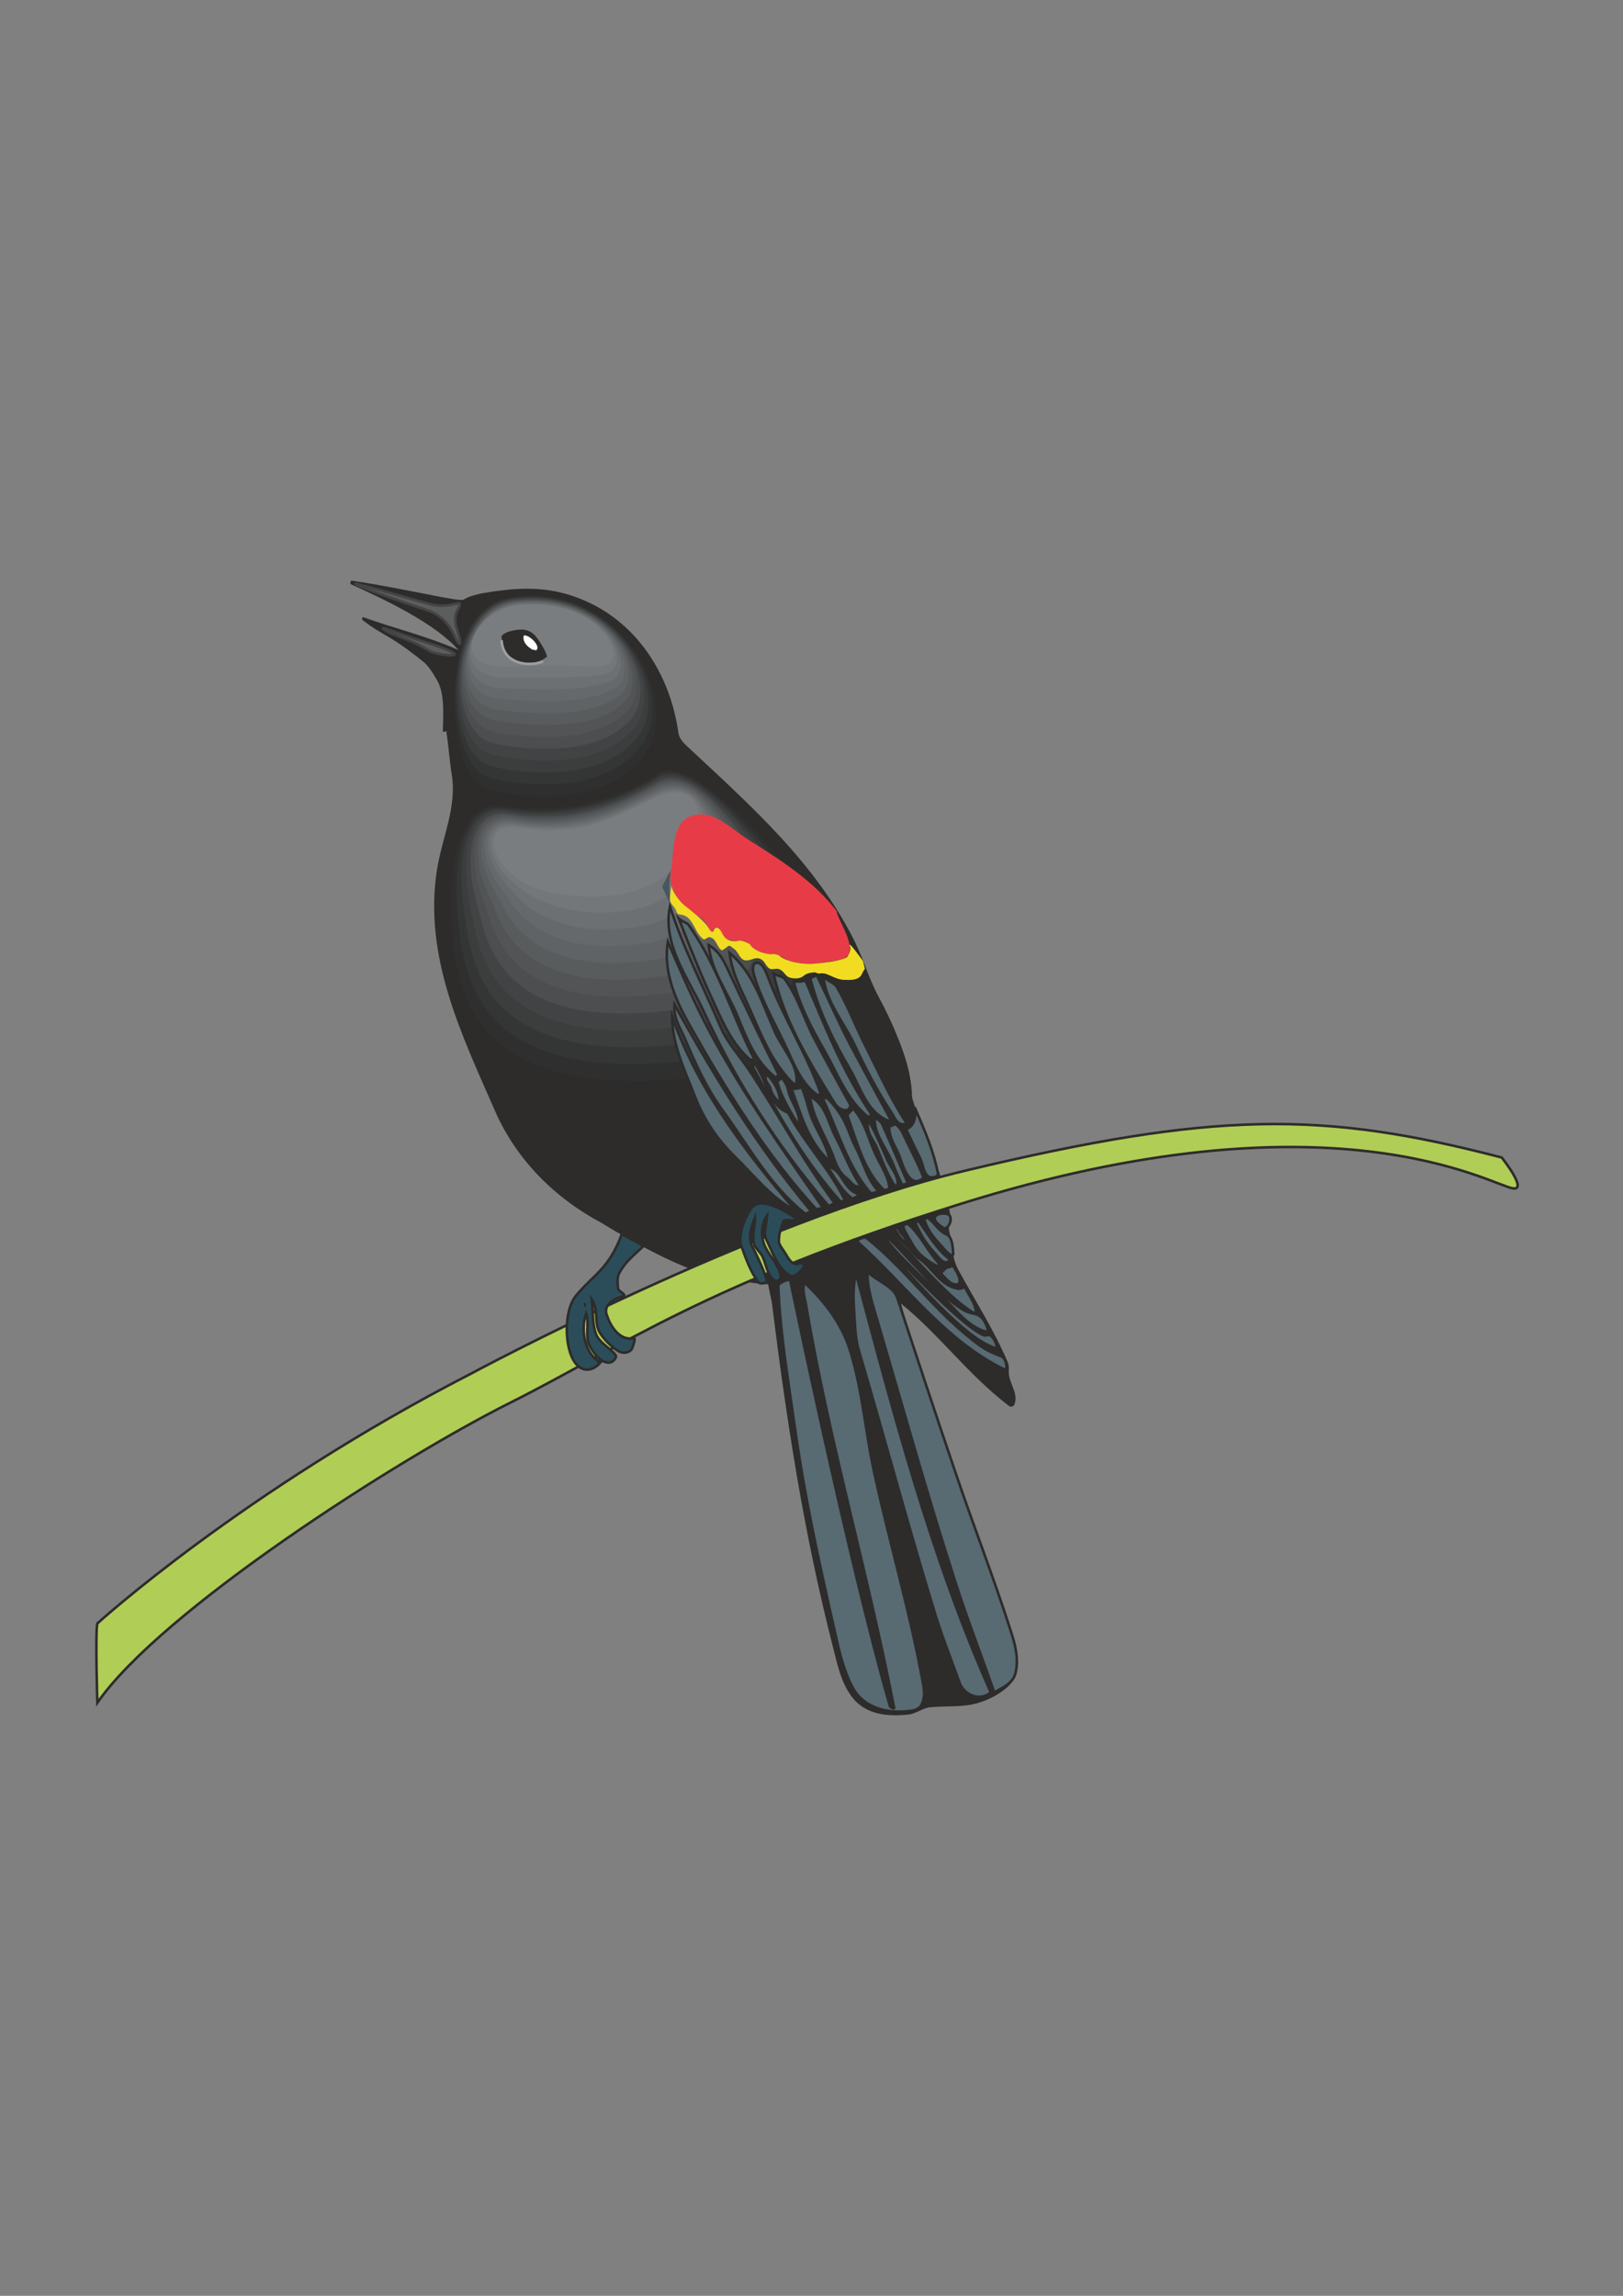 <?xml version="1.0" encoding="utf-8"?>
<!-- Created by UniConvertor 2.0rc4 (https://sk1project.net/) -->
<svg xmlns="http://www.w3.org/2000/svg" height="841.89pt" viewBox="0 0 595.276 841.89" width="595.276pt" version="1.1" xmlns:xlink="http://www.w3.org/1999/xlink" id="081af4cf-f612-11ea-8527-dcc15c148e23">

<rect x="0" y="0" width="595.276" height="841.89" fill="#808080" stroke="none"/>

<g>
	<path style="fill:#2d2c2b;" d="M 348.686,447.729 C 348.038,448.737 347.894,450.249 348.11,451.257 349.334,456.081 349.046,461.049 351.35,465.369 357.614,476.961 364.526,487.545 369.638,499.569 370.286,501.081 369.854,502.881 370.07,504.321 370.646,507.849 373.67,511.593 371.942,515.265 371.798,515.625 370.79,516.129 370.142,515.625 355.022,504.105 344.726,489.633 330.47,478.041 332.99,487.905 336.014,497.481 339.254,507.129 350.342,539.961 362.294,571.137 372.446,604.473 374.03,609.729 373.526,615.129 369.422,618.729 366.254,621.537 362.294,623.481 358.262,624.633 352.718,626.145 346.814,625.497 341.054,626.073 338.678,626.289 335.87,628.449 333.278,628.737 325.79,629.529 317.438,628.953 312.398,622.185 308.438,616.857 307.286,610.881 305.702,604.761 294.686,561.921 288.422,520.449 283.094,477.681 L 281.726,470.985 C 281.726,470.985 276.398,470.553 274.382,470.193 272.366,469.761 263.87,468.177 263.87,468.177 250.118,466.953 220.742,448.521 220.742,448.521 203.534,439.377 189.35,425.265 181.574,407.409 169.334,379.473 155.294,350.817 160.262,318.993 162.206,306.897 167.678,295.881 165.662,283.857 164.798,278.457 164.51,273.201 163.646,267.945 163.358,268.521 162.854,268.305 162.422,268.377 162.494,262.761 163.286,254.481 160.262,249.369 158.822,246.921 157.238,244.185 155.006,242.457 142.55,232.449 140.75,233.385 132.902,227.337 132.758,227.193 132.758,226.185 133.262,226.329 143.486,230.073 156.806,233.313 168.11,238.353 159.542,228.489 140.606,219.633 128.654,214.233 128.51,214.161 128.366,212.865 129.014,212.937 149.822,216.033 168.686,220.929 170.126,219.849 171.494,218.841 175.238,217.833 176.966,217.545 190.07,215.313 200.798,214.737 212.966,219.633 233.27,227.697 245.798,247.065 248.822,268.737 249.182,271.257 251.27,272.985 252.998,274.569 276.038,296.097 298.934,316.473 313.19,344.625 314.99,348.297 316.574,352.185 318.014,356.073 322.838,368.601 330.47,379.833 333.35,393.081 333.35,393.081 334.718,400.209 334.358,401.361 333.926,402.585 344.438,429.729 344.438,429.729 344.438,429.729 349.478,446.577 348.686,447.729 L 348.686,447.729 Z" />
	<path style="fill:#2e2f2e;" d="M 260.702,394.449 C 175.958,405.465 167.75,367.449 165.734,340.449 163.718,313.449 170.054,293.073 184.742,295.449 208.718,299.481 229.742,291.489 241.766,283.497 253.718,275.505 285.686,314.457 285.686,314.457 285.686,314.457 319.67,386.817 260.702,394.449 L 260.702,394.449 Z" />
	<g>
		<path style="fill:#343535;" d="M 168.254,339.009 C 165.158,313.809 170.558,293.793 185.246,296.241 209.222,300.201 229.454,292.137 241.55,284.289 254.15,276.297 283.022,313.593 283.022,313.593 283.022,313.593 313.478,380.913 257.822,388.329 179.63,398.625 170.702,363.849 168.254,339.009 L 168.254,339.009 Z" />
		<path style="fill:#3c3d3d;" d="M 170.774,337.569 C 166.526,314.169 171.062,294.513 185.75,296.961 209.726,300.993 229.238,292.785 241.478,285.153 254.582,277.161 280.358,312.729 280.358,312.729 280.358,312.729 307.286,375.081 255.014,382.281 183.374,391.785 173.654,360.249 170.774,337.569 L 170.774,337.569 Z" />
		<path style="fill:#424344;" d="M 173.294,336.129 C 167.822,314.457 171.638,295.233 186.254,297.681 210.23,301.713 229.022,293.433 241.334,286.017 255.014,277.953 277.694,311.793 277.694,311.793 277.694,311.793 301.022,369.177 252.134,376.161 187.118,385.017 176.606,356.721 173.294,336.129 L 173.294,336.129 Z" />
		<path style="fill:#4c4e4f;" d="M 175.886,334.689 C 169.262,314.817 172.286,296.025 186.83,298.473 210.878,302.433 228.878,294.009 241.334,286.809 255.518,278.817 275.102,310.929 275.102,310.929 275.102,310.929 294.902,363.345 249.398,370.113 190.934,378.177 179.702,353.121 175.886,334.689 L 175.886,334.689 Z" />
		<path style="fill:#525455;" d="M 178.406,333.177 C 170.63,315.033 172.79,296.673 187.334,299.121 211.382,303.153 228.662,294.585 241.19,287.601 255.95,279.609 272.438,309.921 272.438,309.921 272.438,309.921 288.638,357.441 246.518,363.993 194.606,371.337 182.654,349.521 178.406,333.177 L 178.406,333.177 Z" />
		<path style="fill:#595c5d;" d="M 180.926,331.737 C 171.998,315.393 173.294,297.393 187.91,299.841 211.886,303.873 228.446,295.233 241.046,288.393 256.31,280.401 269.774,309.057 269.774,309.057 269.774,309.057 282.446,351.609 243.71,357.873 198.35,364.497 185.678,345.921 180.926,331.737 L 180.926,331.737 Z" />
		<path style="fill:#606365;" d="M 183.518,330.297 C 173.438,315.681 173.87,298.185 188.486,300.633 212.462,304.593 228.302,295.881 241.046,289.257 256.814,281.265 267.182,308.121 267.182,308.121 267.182,308.121 276.254,345.777 240.902,351.825 202.166,357.657 188.702,342.393 183.518,330.297 L 183.518,330.297 Z" />
		<path style="fill:#66696b;" d="M 186.038,328.857 C 174.806,316.041 174.374,298.905 188.99,301.353 212.966,305.313 228.086,296.529 240.902,290.049 257.246,282.057 264.518,307.257 264.518,307.257 264.518,307.257 270.062,339.945 238.094,345.705 205.91,350.889 191.654,338.793 186.038,328.857 L 186.038,328.857 Z" />
		<path style="fill:#6d7072;" d="M 188.558,327.417 C 176.174,316.329 174.95,299.625 189.494,302.073 213.542,306.105 227.798,297.177 240.83,290.913 257.678,282.921 261.854,306.393 261.854,306.393 261.854,306.393 263.798,334.113 235.214,339.657 209.654,344.049 194.678,335.265 188.558,327.417 L 188.558,327.417 Z" />
		<path style="fill:#73777a;" d="M 191.15,325.905 C 177.614,316.617 175.526,300.345 190.214,302.793 214.118,306.753 227.654,297.753 240.758,291.633 258.182,283.641 259.262,305.385 259.262,305.385 259.262,305.385 257.606,328.209 232.478,333.537 213.398,337.137 197.702,331.593 191.15,325.905 L 191.15,325.905 Z" />
	</g>
	<path style="fill:#797d80;" d="M 229.67,327.489 C 217.214,330.369 200.726,328.065 193.67,324.537 178.982,316.977 176.03,301.065 190.718,303.513 214.694,307.545 227.51,298.401 240.614,292.497 258.614,284.505 256.67,304.521 256.67,304.521 256.67,304.521 251.414,322.449 229.67,327.489 L 229.67,327.489 Z" />
	<path style="fill:#2e2f2e;" d="M 187.19,218.985 C 227.582,212.793 250.622,256.425 236.654,276.441 220.886,298.977 181.646,291.273 176.75,288.465 163.718,280.977 159.326,223.233 187.19,218.985 L 187.19,218.985 Z" />
	<g>
		<path style="fill:#343535;" d="M 235.07,273.561 C 219.878,293.937 182.942,286.953 177.686,284.433 163.646,277.737 160.55,223.377 187.406,219.273 227.078,213.297 249.038,255.489 235.07,273.561 L 235.07,273.561 Z" />
		<path style="fill:#3c3d3d;" d="M 233.486,270.681 C 218.87,288.969 184.238,282.633 178.622,280.473 163.646,274.641 161.846,223.449 187.694,219.561 226.574,213.873 247.382,254.409 233.486,270.681 L 233.486,270.681 Z" />
		<path style="fill:#424344;" d="M 231.902,267.729 C 217.79,283.929 185.534,278.313 179.558,276.441 163.646,271.401 163.142,223.377 187.91,219.777 226.07,214.305 245.798,253.329 231.902,267.729 L 231.902,267.729 Z" />
		<path style="fill:#4c4e4f;" d="M 230.318,264.849 C 216.71,279.033 186.83,273.993 180.566,272.481 163.574,268.305 164.438,223.449 188.126,220.137 225.566,214.881 244.214,252.321 230.318,264.849 L 230.318,264.849 Z" />
		<path style="fill:#525455;" d="M 228.734,261.969 C 215.702,274.065 188.198,269.745 181.502,268.449 163.574,265.137 165.734,223.521 188.342,220.425 225.062,215.457 242.558,251.313 228.734,261.969 L 228.734,261.969 Z" />
		<path style="fill:#595c5d;" d="M 227.15,259.017 C 214.622,269.025 189.494,265.353 182.438,264.417 163.574,261.897 167.102,223.521 188.63,220.641 224.558,215.889 240.974,250.233 227.15,259.017 L 227.15,259.017 Z" />
		<path style="fill:#606365;" d="M 225.566,256.137 C 213.614,264.057 190.79,261.105 183.446,260.457 163.574,258.801 168.398,223.593 188.846,220.929 224.054,216.465 239.39,249.225 225.566,256.137 L 225.566,256.137 Z" />
		<path style="fill:#66696b;" d="M 223.982,253.185 C 212.534,259.017 192.158,256.713 184.382,256.425 163.502,255.561 169.694,223.593 189.062,221.145 223.55,216.969 237.734,248.145 223.982,253.185 L 223.982,253.185 Z" />
		<path style="fill:#6d7072;" d="M 222.326,250.305 C 211.382,254.049 193.382,252.465 185.246,252.465 163.43,252.465 170.918,223.665 189.206,221.505 222.902,217.473 236.078,247.137 222.326,250.305 L 222.326,250.305 Z" />
		<path style="fill:#73777a;" d="M 220.742,247.425 C 210.374,249.081 194.678,248.217 186.254,248.505 163.43,249.297 172.214,223.737 189.494,221.793 222.398,218.049 234.494,246.129 220.742,247.425 L 220.742,247.425 Z" />
	</g>
	<path style="fill:#797d80;" d="M 189.638,222.009 C 221.894,218.553 232.838,244.977 219.086,244.473 209.222,244.113 195.902,243.897 187.19,244.473 163.358,246.129 173.51,223.737 189.638,222.009 L 189.638,222.009 Z" />
	<path style="stroke:#2d2c2b;stroke-width:0.936;stroke-miterlimit:10.433;fill:#b0cd56;" d="M 35.702,595.329 C 35.702,595.329 89.126,546.729 172.574,503.817 172.574,503.817 276.254,447.945 354.014,429.297 445.598,407.409 484.982,407.337 550.79,424.473 550.79,424.473 560.51,436.641 554.894,435.777 547.046,434.697 488.726,398.769 352.358,441.465 259.19,470.625 228.014,493.881 187.118,514.401 146.366,534.777 59.174,590.505 35.702,624.417 35.702,624.417 34.91,598.569 35.702,595.329 L 35.702,595.329 Z" />
	<path style="fill:#e73c47;" d="M 306.854,334.113 C 298.646,323.241 286.406,315.393 274.31,307.833 267.902,303.801 261.854,297.033 254.294,298.977 246.086,301.137 247.31,312.153 246.086,319.425 244.43,328.785 254.366,335.049 256.454,336.129 258.398,337.137 259.55,339.657 260.918,341.961 261.422,341.529 262.646,339.801 263.078,340.017 264.518,340.809 264.95,343.905 266.462,344.409 268.406,345.057 270.134,345.129 272.51,345.129 274.814,345.057 276.038,348.369 278.27,348.945 280.502,349.593 281.294,350.313 283.886,349.809 285.182,349.593 287.558,351.753 289.79,352.401 295.838,354.273 301.454,353.121 307.646,352.041 317.078,350.529 307.142,337.713 306.854,334.113 L 306.854,334.113 Z" />
	<path style="fill:#2d2c2b;" d="M 317.078,380.049 C 322.262,390.273 326.51,400.713 333.062,410.073 335.87,408.633 334.358,405.897 334.43,403.953 334.646,398.697 333.638,393.369 332.054,388.257 328.598,377.457 323.774,367.449 317.726,357.873 315.134,360.537 311.678,361.401 308.078,361.905 311.318,367.881 314.054,374.001 317.078,380.049 L 317.078,380.049 Z" />
	<path style="stroke:#2d2c2b;stroke-width:0.936;stroke-miterlimit:10.433;fill:#586a72;" d="M 316.934,382.569 C 313.478,375.729 310.958,368.817 306.998,362.049 305.918,360.177 303.326,359.817 301.958,357.945 302.966,367.449 309.302,374.577 313.262,382.785 317.294,391.497 321.47,399.633 327.014,408.057 328.382,410.217 329.102,413.025 332.63,412.089 326.438,402.729 322.046,392.649 316.934,382.569 L 316.934,382.569 Z" />
	<path style="stroke:#2d2c2b;stroke-width:0.936;stroke-miterlimit:10.433;fill:#586a72;" d="M 313.694,386.601 C 308.438,376.953 304.262,367.233 299.51,357.513 298.79,358.233 297.134,358.377 297.278,359.097 300.446,371.265 305.702,381.705 311.966,392.505 315.71,399.057 317.87,407.481 325.358,410.793 325.862,411.009 326.87,411.009 326.438,410.145 322.046,402.153 318.014,394.593 313.694,386.601 L 313.694,386.601 Z" />
	<path style="stroke:#2d2c2b;stroke-width:0.936;stroke-miterlimit:10.433;fill:#586a72;" d="M 302.246,385.017 C 307.286,393.729 310.382,403.161 318.446,409.641 318.662,409.065 320.102,409.353 319.526,408.489 308.798,392.505 302.606,376.305 295.406,359.529 293.894,360.249 291.014,359.673 291.158,360.177 293.462,369.033 297.566,376.881 302.246,385.017 L 302.246,385.017 Z" />
	<path style="stroke:#2d2c2b;stroke-width:0.936;stroke-miterlimit:10.433;fill:#586a72;" d="M 298.934,381.417 C 294.902,373.857 292.886,366.009 287.774,358.953 287.198,358.089 285.11,357.873 283.742,357.081 287.414,373.929 296.558,389.049 305.99,404.313 306.998,405.969 308.51,407.193 310.382,407.121 311.534,407.049 312.11,405.537 311.75,404.889 307.286,396.969 303.182,389.409 298.934,381.417 L 298.934,381.417 Z" />
	<path style="stroke:#2d2c2b;stroke-width:0.936;stroke-miterlimit:10.433;fill:#586a72;" d="M 288.782,384.945 C 291.518,390.921 294.038,397.257 299.582,401.433 300.014,401.793 301.022,401.001 300.95,400.857 295.622,385.881 287.126,372.921 281.582,358.017 280.79,356.001 279.638,353.121 277.694,353.049 275.462,353.049 276.254,356.649 276.614,357.801 279.494,367.377 284.606,375.873 288.782,384.945 L 288.782,384.945 Z" />
	<path style="stroke:#2d2c2b;stroke-width:0.936;stroke-miterlimit:10.433;fill:#586a72;" d="M 284.102,378.177 C 279.638,368.097 276.326,356.721 267.614,349.449 268.262,355.641 270.926,361.185 273.518,366.729 277.694,375.585 280.646,384.513 286.766,392.577 288.206,394.377 291.95,399.489 292.166,396.681 292.598,390.273 286.91,384.513 284.102,378.177 L 284.102,378.177 Z" />
	<path style="stroke:#2d2c2b;stroke-width:0.936;stroke-miterlimit:10.433;fill:#586a72;" d="M 270.566,372.777 C 273.878,380.841 276.974,389.121 284.246,394.953 284.822,395.385 285.542,394.017 285.542,394.017 278.774,380.481 272.582,367.521 266.174,353.913 264.734,351.033 262.934,348.225 259.91,346.569 260.846,356.145 267.038,364.065 270.566,372.777 L 270.566,372.777 Z" />
	<path style="stroke:#2d2c2b;stroke-width:0.936;stroke-miterlimit:10.433;fill:#586a72;" d="M 261.926,367.953 C 265.382,375.441 268.55,382.785 274.958,388.473 275.246,388.761 276.758,388.689 276.614,388.329 268.19,371.769 263.582,354.849 252.566,339.153 252.062,338.433 250.118,337.929 248.966,336.849 252.998,347.361 257.174,357.657 261.926,367.953 L 261.926,367.953 Z" />
	<path style="stroke:#2d2c2b;stroke-width:0.936;stroke-miterlimit:10.433;fill:#586a72;" d="M 258.182,371.049 C 270.134,396.897 284.966,420.081 303.83,442.185 303.974,442.329 306.206,441.249 306.062,441.105 293.966,424.905 285.83,409.065 274.598,392.217 271.07,386.961 266.894,382.641 264.374,376.809 258.038,361.977 250.622,347.793 245.726,332.385 242.846,346.497 252.494,358.665 258.182,371.049 L 258.182,371.049 Z" />
	<path style="stroke:#2d2c2b;stroke-width:0.936;stroke-miterlimit:10.433;fill:#586a72;" d="M 260.63,378.969 C 254.654,367.881 249.902,356.721 244.934,345.345 243.278,355.713 247.31,365.793 252.35,374.865 266.246,399.633 280.718,423.033 299.582,443.697 300.014,442.545 302.462,443.841 301.67,442.689 286.55,420.801 272.798,401.649 260.63,378.969 L 260.63,378.969 Z" />
	<path style="stroke:#2d2c2b;stroke-width:0.936;stroke-miterlimit:10.433;fill:#586a72;" d="M 265.31,407.553 C 275.102,421.089 282.302,434.625 295.262,445.065 295.55,445.281 297.494,444.201 297.278,443.913 277.334,419.937 261.998,394.809 247.382,368.385 246.878,373.209 249.614,377.169 251.342,381.201 255.23,390.417 259.19,399.129 265.31,407.553 L 265.31,407.553 Z" />
	<path style="stroke:#2d2c2b;stroke-width:0.936;stroke-miterlimit:10.433;fill:#586a72;" d="M 269.558,424.185 C 276.758,431.241 282.806,439.233 291.806,443.985 273.518,422.601 255.95,399.705 246.518,372.777 246.59,383.361 251.27,392.649 254.942,402.225 258.182,410.505 263.006,417.777 269.558,424.185 L 269.558,424.185 Z" />
	<path style="stroke:#2d2c2b;stroke-width:0.936;stroke-miterlimit:10.433;fill:#586a72;" d="M 337.454,424.689 C 338.606,426.993 338.606,430.161 340.622,431.529 341.342,431.961 344.294,431.817 344.006,430.305 342.422,422.097 339.254,414.825 336.014,407.265 335.51,410.073 335.51,412.809 332.342,414.105 334.07,417.633 335.654,421.161 337.454,424.689 L 337.454,424.689 Z" />
	<path style="stroke:#2d2c2b;stroke-width:0.936;stroke-miterlimit:10.433;fill:#586a72;" d="M 330.11,424.545 C 331.334,428.145 333.926,436.281 338.75,431.889 336.59,426.345 333.782,421.305 331.262,415.833 330.614,414.465 329.678,412.881 328.238,412.233 327.734,412.089 327.158,413.457 326.222,412.521 325.718,417.129 328.742,420.585 330.11,424.545 L 330.11,424.545 Z" />
	<path style="stroke:#2d2c2b;stroke-width:0.936;stroke-miterlimit:10.433;fill:#586a72;" d="M 327.446,426.633 C 328.526,429.369 329.606,432.105 331.046,434.697 331.622,434.049 333.134,434.193 332.846,433.545 329.678,426.417 326.798,419.361 323.558,412.233 323.126,411.225 320.822,409.353 320.822,410.505 320.75,416.121 325.214,421.161 327.446,426.633 L 327.446,426.633 Z" />
	<path style="stroke:#2d2c2b;stroke-width:0.936;stroke-miterlimit:10.433;fill:#586a72;" d="M 325.286,425.049 C 323.27,420.225 321.11,415.473 318.59,410.865 317.222,414.969 320.462,417.921 321.758,421.233 323.486,425.481 325.07,429.729 327.518,433.833 327.878,434.481 329.03,435.417 329.102,434.985 329.894,431.241 326.654,428.361 325.286,425.049 L 325.286,425.049 Z" />
	<path style="stroke:#2d2c2b;stroke-width:0.936;stroke-miterlimit:10.433;fill:#586a72;" d="M 321.182,423.465 C 318.446,417.633 317.294,411.297 312.83,406.401 312.254,407.553 310.598,408.633 310.814,409.137 314.27,418.569 316.646,428.793 323.918,436.137 324.422,436.713 326.294,436.065 326.222,435.561 325.718,431.169 323.054,427.425 321.182,423.465 L 321.182,423.465 Z" />
	<path style="stroke:#2d2c2b;stroke-width:0.936;stroke-miterlimit:10.433;fill:#586a72;" d="M 313.766,420.585 C 311.75,416.697 310.742,412.449 308.366,408.849 306.782,406.473 305.054,404.025 302.678,402.153 302.318,401.937 302.606,403.089 301.958,403.233 307.43,414.825 310.67,427.353 319.166,437.361 319.454,437.721 321.182,437.433 322.118,436.785 317.87,432.177 316.646,426.057 313.766,420.585 L 313.766,420.585 Z" />
	<path style="stroke:#2d2c2b;stroke-width:0.936;stroke-miterlimit:10.433;fill:#586a72;" d="M 306.566,417.129 C 303.614,411.585 302.966,404.961 297.062,402.081 298.142,409.929 302.678,416.337 305.414,423.537 306.566,426.849 307.79,430.089 310.598,432.105 312.11,433.257 313.334,435.921 315.638,434.841 311.894,429.297 309.662,423.033 306.566,417.129 L 306.566,417.129 Z" />
	<path style="stroke:#2d2c2b;stroke-width:0.936;stroke-miterlimit:10.433;fill:#586a72;" d="M 297.998,410.649 C 296.27,406.617 295.766,402.297 293.822,398.409 293.03,399.921 290.078,398.553 290.582,399.921 293.894,409.137 296.63,419.073 304.334,425.913 303.47,420.297 300.158,415.689 297.998,410.649 L 297.998,410.649 Z" />
	<path style="stroke:#2d2c2b;stroke-width:0.936;stroke-miterlimit:10.433;fill:#586a72;" d="M 288.998,399.561 C 288.638,397.833 287.774,396.465 286.622,395.169 286.19,395.889 284.966,396.321 285.182,397.113 286.838,402.873 290.006,407.769 293.03,412.881 293.75,407.769 290.006,404.241 288.998,399.561 L 288.998,399.561 Z" />
	<path style="stroke:#2d2c2b;stroke-width:0.432;stroke-miterlimit:10.433;fill:#586a72;" d="M 282.806,399.129 C 283.166,400.929 284.462,402.513 285.758,404.025 285.83,400.281 283.67,396.897 281.366,394.377 280.286,396.321 282.446,397.401 282.806,399.129 L 282.806,399.129 Z" />
	<path style="stroke:#2d2c2b;stroke-width:0.936;stroke-miterlimit:10.433;fill:#586a72;" d="M 277.334,393.441 C 286.19,410.433 295.766,426.633 308.438,440.817 308.87,440.169 309.518,440.529 310.022,440.385 304.334,428.721 295.19,419.361 288.998,407.985 282.302,405.537 281.222,396.897 277.55,391.137 277.334,390.633 276.614,389.481 276.254,390.705 276.038,391.641 276.902,392.577 277.334,393.441 L 277.334,393.441 Z" />
	<path style="stroke:#2d2c2b;stroke-width:0.936;stroke-miterlimit:10.433;fill:#586a72;" d="M 312.758,436.857 C 308.942,434.193 308.15,428.433 303.542,427.857 306.206,431.889 308.438,436.281 312.254,439.305 312.83,439.809 314.126,438.729 315.206,438.297 314.558,437.649 313.55,437.433 312.758,436.857 L 312.758,436.857 Z" />
	<path style="fill:#2d2c2b;" d="M 364.814,502.161 C 354.158,497.193 323.558,465.225 312.47,455.433 303.902,457.089 318.014,462.777 318.878,463.497 326.87,470.553 346.886,489.921 350.99,494.313 357.686,501.441 363.95,508.713 372.374,513.681 371.87,508.785 369.494,504.321 364.814,502.161 L 364.814,502.161 Z" />
	<path style="stroke:#2d2c2b;stroke-width:0.936;stroke-miterlimit:10.433;fill:#586a72;" d="M 359.414,493.449 C 343.214,481.641 333.206,466.449 317.942,454.065 317.078,453.345 315.35,454.281 314.126,455.001 331.982,470.985 346.454,491.433 368.198,502.089 369.998,502.953 368.99,497.985 367.334,497.409 364.454,496.329 361.934,495.249 359.414,493.449 L 359.414,493.449 Z" />
	<path style="stroke:#2d2c2b;stroke-width:0.936;stroke-miterlimit:10.433;fill:#586a72;" d="M 360.566,489.561 C 350.774,484.881 329.174,460.545 320.534,453.057 329.462,462.129 352.646,490.929 365.246,494.385 366.182,494.673 364.886,490.353 362.942,489.561 362.366,489.345 361.502,489.993 360.566,489.561 L 360.566,489.561 Z" />
	<path style="stroke:#2d2c2b;stroke-width:0.936;stroke-miterlimit:10.433;fill:#586a72;" d="M 356.75,481.641 C 347.966,480.345 330.758,457.449 323.63,452.193 325.862,457.521 343.718,473.577 347.606,477.465 351.566,481.569 355.166,486.033 360.638,488.049 361.214,488.265 362.582,488.337 362.438,487.833 361.43,484.881 360.35,482.145 356.75,481.641 L 356.75,481.641 Z" />
	<path style="stroke:#2d2c2b;stroke-width:0.936;stroke-miterlimit:10.433;fill:#586a72;" d="M 351.35,472.569 C 344.726,471.489 342.134,464.865 336.662,461.193 335.366,460.329 327.374,450.681 325.43,451.401 333.566,458.601 346.958,475.305 356.606,481.137 356.966,481.425 358.046,481.497 357.974,480.921 357.542,477.393 355.094,474.729 353.726,471.633 353.222,472.569 351.926,472.641 351.35,472.569 L 351.35,472.569 Z" />
	<path style="stroke:#2d2c2b;stroke-width:0.936;stroke-miterlimit:10.433;fill:#586a72;" d="M 329.75,450.969 C 329.606,450.465 328.67,449.817 328.454,450.249 327.878,451.473 331.622,455.361 331.838,455.793 332.774,453.489 330.254,452.697 329.75,450.969 L 329.75,450.969 Z" />
	<path style="stroke:#2d2c2b;stroke-width:0.936;stroke-miterlimit:10.433;fill:#586a72;" d="M 334.646,456.225 C 336.806,460.185 340.334,462.489 344.078,464.505 344.222,464.577 344.366,463.281 344.222,463.137 340.118,458.601 337.814,453.201 333.35,449.097 332.846,448.665 330.974,448.953 331.334,450.033 332.126,452.193 333.494,454.137 334.646,456.225 L 334.646,456.225 Z" />
	<path style="stroke:#2d2c2b;stroke-width:0.936;stroke-miterlimit:10.433;fill:#586a72;" d="M 342.422,459.033 C 343.79,460.401 346.526,465.009 348.398,461.841 343.574,458.169 340.694,453.057 337.022,447.873 336.806,447.585 335.654,448.377 335.726,448.449 337.454,452.265 339.47,455.937 342.422,459.033 L 342.422,459.033 Z" />
	<path style="stroke:#2d2c2b;stroke-width:0.936;stroke-miterlimit:10.433;fill:#586a72;" d="M 346.094,457.809 C 346.814,458.601 347.534,459.537 348.542,460.113 348.83,460.329 349.622,460.401 349.622,459.825 349.406,457.161 349.334,453.561 347.102,452.625 344.15,451.401 342.854,448.377 340.334,446.649 339.974,446.361 338.966,447.081 339.038,447.297 340.262,451.473 343.142,454.569 346.094,457.809 L 346.094,457.809 Z" />
	<path style="stroke:#2d2c2b;stroke-width:0.936;stroke-miterlimit:10.433;fill:#586a72;" d="M 347.246,450.105 C 348.83,449.025 349.334,445.785 347.534,445.209 346.166,444.777 343.142,444.993 342.854,446.577 342.566,448.017 344.654,449.313 346.094,450.393 346.454,450.681 346.886,450.321 347.246,450.105 L 347.246,450.105 Z" />
	<path style="stroke:#2d2c2b;stroke-width:0.936;stroke-miterlimit:10.433;fill:#586a72;" d="M 348.11,464.649 C 346.598,464.649 346.166,466.305 344.942,466.665 346.67,468.825 349.046,471.489 351.206,470.985 353.222,470.481 350.918,465.801 349.262,463.929 348.974,464.361 348.542,464.649 348.11,464.649 L 348.11,464.649 Z" />
	<path style="stroke:#2d2c2b;stroke-width:0.936;stroke-miterlimit:10.433;fill:#586a72;" d="M 321.902,484.521 C 331.478,517.065 340.118,548.241 350.486,580.353 354.878,594.033 359.99,607.137 364.67,620.601 367.838,618.801 371.51,617.289 372.446,613.617 373.742,608.361 372.374,603.105 370.718,598.065 364.382,578.265 357.038,559.545 350.414,539.889 343.07,518.361 336.23,497.481 329.102,475.953 327.662,471.561 321.758,469.905 318.158,466.377 318.086,472.713 320.174,478.545 321.902,484.521 L 321.902,484.521 Z" />
	<path style="stroke:#2d2c2b;stroke-width:0.936;stroke-miterlimit:10.433;fill:#586a72;" d="M 313.478,484.161 C 313.694,488.049 313.982,492.009 315.206,495.897 324.926,528.801 333.278,560.337 343.358,593.025 345.95,601.233 349.046,608.937 351.926,617.001 353.654,621.753 359.558,623.985 363.374,620.601 341.558,571.425 327.878,519.081 313.982,467.169 312.47,472.785 313.19,478.545 313.478,484.161 L 313.478,484.161 Z" />
	<path style="stroke:#2d2c2b;stroke-width:0.936;stroke-miterlimit:10.433;fill:#586a72;" d="M 295.55,478.041 C 304.334,529.449 317.87,574.737 327.95,626.289 328.022,626.865 326.51,625.929 326.438,625.785 311.318,573.369 289.862,469.761 289.862,469.617 289.646,468.681 285.47,470.409 285.47,471.561 286.118,488.913 289.07,505.761 291.518,523.329 295.19,549.321 300.446,573.081 306.35,599.001 307.862,605.841 309.374,612.321 312.542,618.513 316.862,626.865 326.51,628.665 335.078,627.225 336.014,627.009 337.31,626.361 337.886,625.353 339.11,623.121 339.11,620.673 338.678,618.153 333.782,590.937 326.51,567.033 320.606,539.889 317.294,524.625 316.358,510.153 311.894,495.609 308.87,485.673 302.678,477.465 295.118,470.409 294.11,473.001 295.118,475.449 295.55,478.041 L 295.55,478.041 Z" />
	<path style="stroke:#2d2c2b;stroke-width:0.936;stroke-miterlimit:10.433;fill:#2b4d5a;" d="M 288.35,460.113 C 287.486,458.601 285.758,456.585 285.686,455.433 285.614,452.337 286.262,451.113 287.27,448.017 287.702,446.577 291.158,448.377 292.238,446.937 288.566,444.417 279.062,438.441 275.75,442.905 273.302,446.145 270.566,452.913 271.862,456.729 273.446,461.193 275.246,466.449 278.342,470.409 278.558,470.697 281.87,471.057 281.078,468.825 279.638,464.649 277.766,460.689 275.75,456.801 274.31,453.849 275.534,449.889 276.902,446.505 276.974,449.673 275.822,452.769 276.47,455.793 276.83,457.593 278.702,458.961 279.638,460.689 281.15,463.857 281.294,467.673 284.39,469.761 284.894,470.121 286.406,468.969 286.406,468.393 285.83,463.353 281.15,459.897 279.926,455.289 279.134,452.481 279.278,448.665 281.366,445.713 281.222,448.737 279.854,452.049 281.006,454.425 283.31,459.105 284.966,464.433 289.286,467.529 291.23,468.897 293.822,466.305 294.974,464.217 295.478,463.353 294.038,463.641 293.894,463.065 291.158,464.361 289.79,462.705 288.35,460.113 L 288.35,460.113 Z" />
	<path style="stroke:#2d2c2b;stroke-width:0.936;stroke-miterlimit:10.433;fill:#2b4d5a;" d="M 227.222,466.665 C 229.454,462.561 232.694,460.113 235.718,457.233 236.438,456.513 229.238,453.489 228.086,452.553 223.262,465.513 217.646,467.385 211.238,475.161 207.422,479.841 207.134,489.777 209.078,495.897 211.454,503.313 216.566,503.817 220.238,499.641 214.262,496.329 212.894,487.617 214.982,481.641 216.35,485.601 214.334,489.993 216.35,493.665 217.862,496.473 220.526,500.073 223.838,499.641 224.486,499.569 226.574,497.913 225.71,496.833 223.406,494.025 219.734,492.297 218.582,489.201 217.142,485.241 217.574,480.705 216.998,476.385 219.734,480.273 217.646,485.313 220.238,489.057 221.894,491.505 223.982,493.665 226.718,495.393 228.59,496.617 231.326,496.041 231.974,494.169 232.19,493.593 233.198,490.641 232.55,490.785 227.006,491.721 223.838,486.177 222.47,482.001 221.462,478.833 224.27,476.529 228.59,475.305 230.03,474.873 226.862,473.433 226.718,472.713 226.502,470.697 226.214,468.465 227.222,466.665 L 227.222,466.665 Z" />
	<path style="fill:#2d2c2b;" d="M 214.91,479.265 C 213.542,479.265 214.334,478.257 214.118,477.681 215.414,477.681 214.694,478.761 214.91,479.265 L 214.91,479.265 Z" />
	<path style="fill:#f2dc21;" d="M 245.798,330.441 C 246.23,331.881 247.67,332.601 248.102,334.257 248.174,334.761 248.75,335.337 249.182,335.337 254.438,335.625 254.294,341.601 257.822,344.265 258.686,344.985 259.334,343.473 260.342,343.689 262.502,344.121 262.862,346.641 264.23,348.153 264.446,348.297 264.878,348.657 265.166,348.369 265.814,347.865 266.462,347.433 267.11,346.929 267.758,346.497 268.478,347.505 269.198,347.937 270.926,349.017 271.214,351.969 273.518,352.185 275.606,352.329 277.262,350.529 279.35,351.897 280.646,352.761 280.934,354.345 282.158,355.137 283.022,355.785 284.462,354.993 285.614,355.353 287.558,355.929 287.99,358.089 289.79,358.521 291.302,358.953 293.39,358.953 294.614,357.945 295.838,356.865 297.35,356.649 298.79,356.577 299.366,356.577 299.942,357.081 300.446,357.009 301.526,356.793 302.534,356.937 303.398,357.297 305.414,358.089 307.214,359.169 309.374,359.313 311.75,359.385 314.918,359.601 316.07,357.297 316.502,356.505 316.646,355.929 317.222,355.281 L 316.502,352.401 C 316.502,352.401 310.598,344.049 311.75,347.073 312.11,348.009 311.678,349.521 310.67,350.961 310.67,350.961 309.086,352.545 298.286,353.409 294.47,353.697 288.422,352.761 285.758,350.385 285.758,350.385 284.102,349.521 282.95,349.953 282.95,349.953 277.262,349.737 275.03,346.281 275.03,346.281 273.806,345.273 271.358,344.913 271.358,344.913 266.894,346.281 265.094,342.681 265.094,342.681 263.294,338.433 261.854,341.025 261.854,341.025 261.422,343.041 259.838,340.233 258.182,337.425 251.918,332.745 250.694,331.737 249.542,330.729 246.302,326.913 246.302,324.681 246.302,324.681 245.438,329.289 245.798,330.441 L 245.798,330.441 Z" />
	<path style="fill:#2d2c2b;" d="M 183.95,233.313 C 183.95,233.313 184.094,238.929 187.334,240.945 190.574,243.033 194.318,244.113 198.782,242.097 L 200.582,240.873 C 200.582,240.873 200.726,239.937 198.926,236.913 197.054,233.889 195.254,230.289 189.998,230.937 184.742,231.513 183.95,233.313 183.95,233.313 L 183.95,233.313 Z" />
	<path style="fill:#ffffff;" d="M 195.254,238.209 C 195.614,238.425 196.118,238.065 196.478,238.569 198.494,237.417 195.254,233.961 193.526,233.313 192.806,233.025 192.086,232.665 192.014,233.529 191.798,235.617 193.526,237.201 195.254,238.209 L 195.254,238.209 Z" />
	<path style="fill:#47585e;" d="M 245.51,324.969 L 245.726,331.305 242.846,325.185 245.942,319.137 C 245.942,319.137 245.51,323.745 245.51,324.969 L 245.51,324.969 Z" />
	<path style="stroke:#444444;stroke-width:0.936;stroke-miterlimit:10.433;fill:#5c5d5d;" d="M 168.686,221.721 C 168.47,224.169 165.23,224.457 168.254,232.953 169.478,236.769 168.47,236.697 167.462,234.681 166.454,232.665 164.222,226.185 156.446,223.665 148.742,221.289 125.702,213.009 131.246,214.233 136.718,215.529 156.014,221.217 158.462,221.721 165.23,223.161 168.83,220.065 168.686,221.721 L 168.686,221.721 Z" />
	<path style="stroke:#444444;stroke-width:0.936;stroke-miterlimit:10.433;fill:#5c5d5d;" d="M 165.95,239.217 C 162.422,237.273 154.214,235.041 147.014,232.521 142.262,230.865 138.734,229.497 141.47,231.225 144.206,233.025 150.974,234.537 157.742,238.785 159.974,240.081 169.478,241.161 165.95,239.217 L 165.95,239.217 Z" />
	<path style="stroke:#9e9fa1;stroke-width:0.936;stroke-miterlimit:10.433;fill:none;" d="M 199.142,242.457 C 197.198,243.897 184.67,245.409 183.95,234.753" />
</g>
</svg>